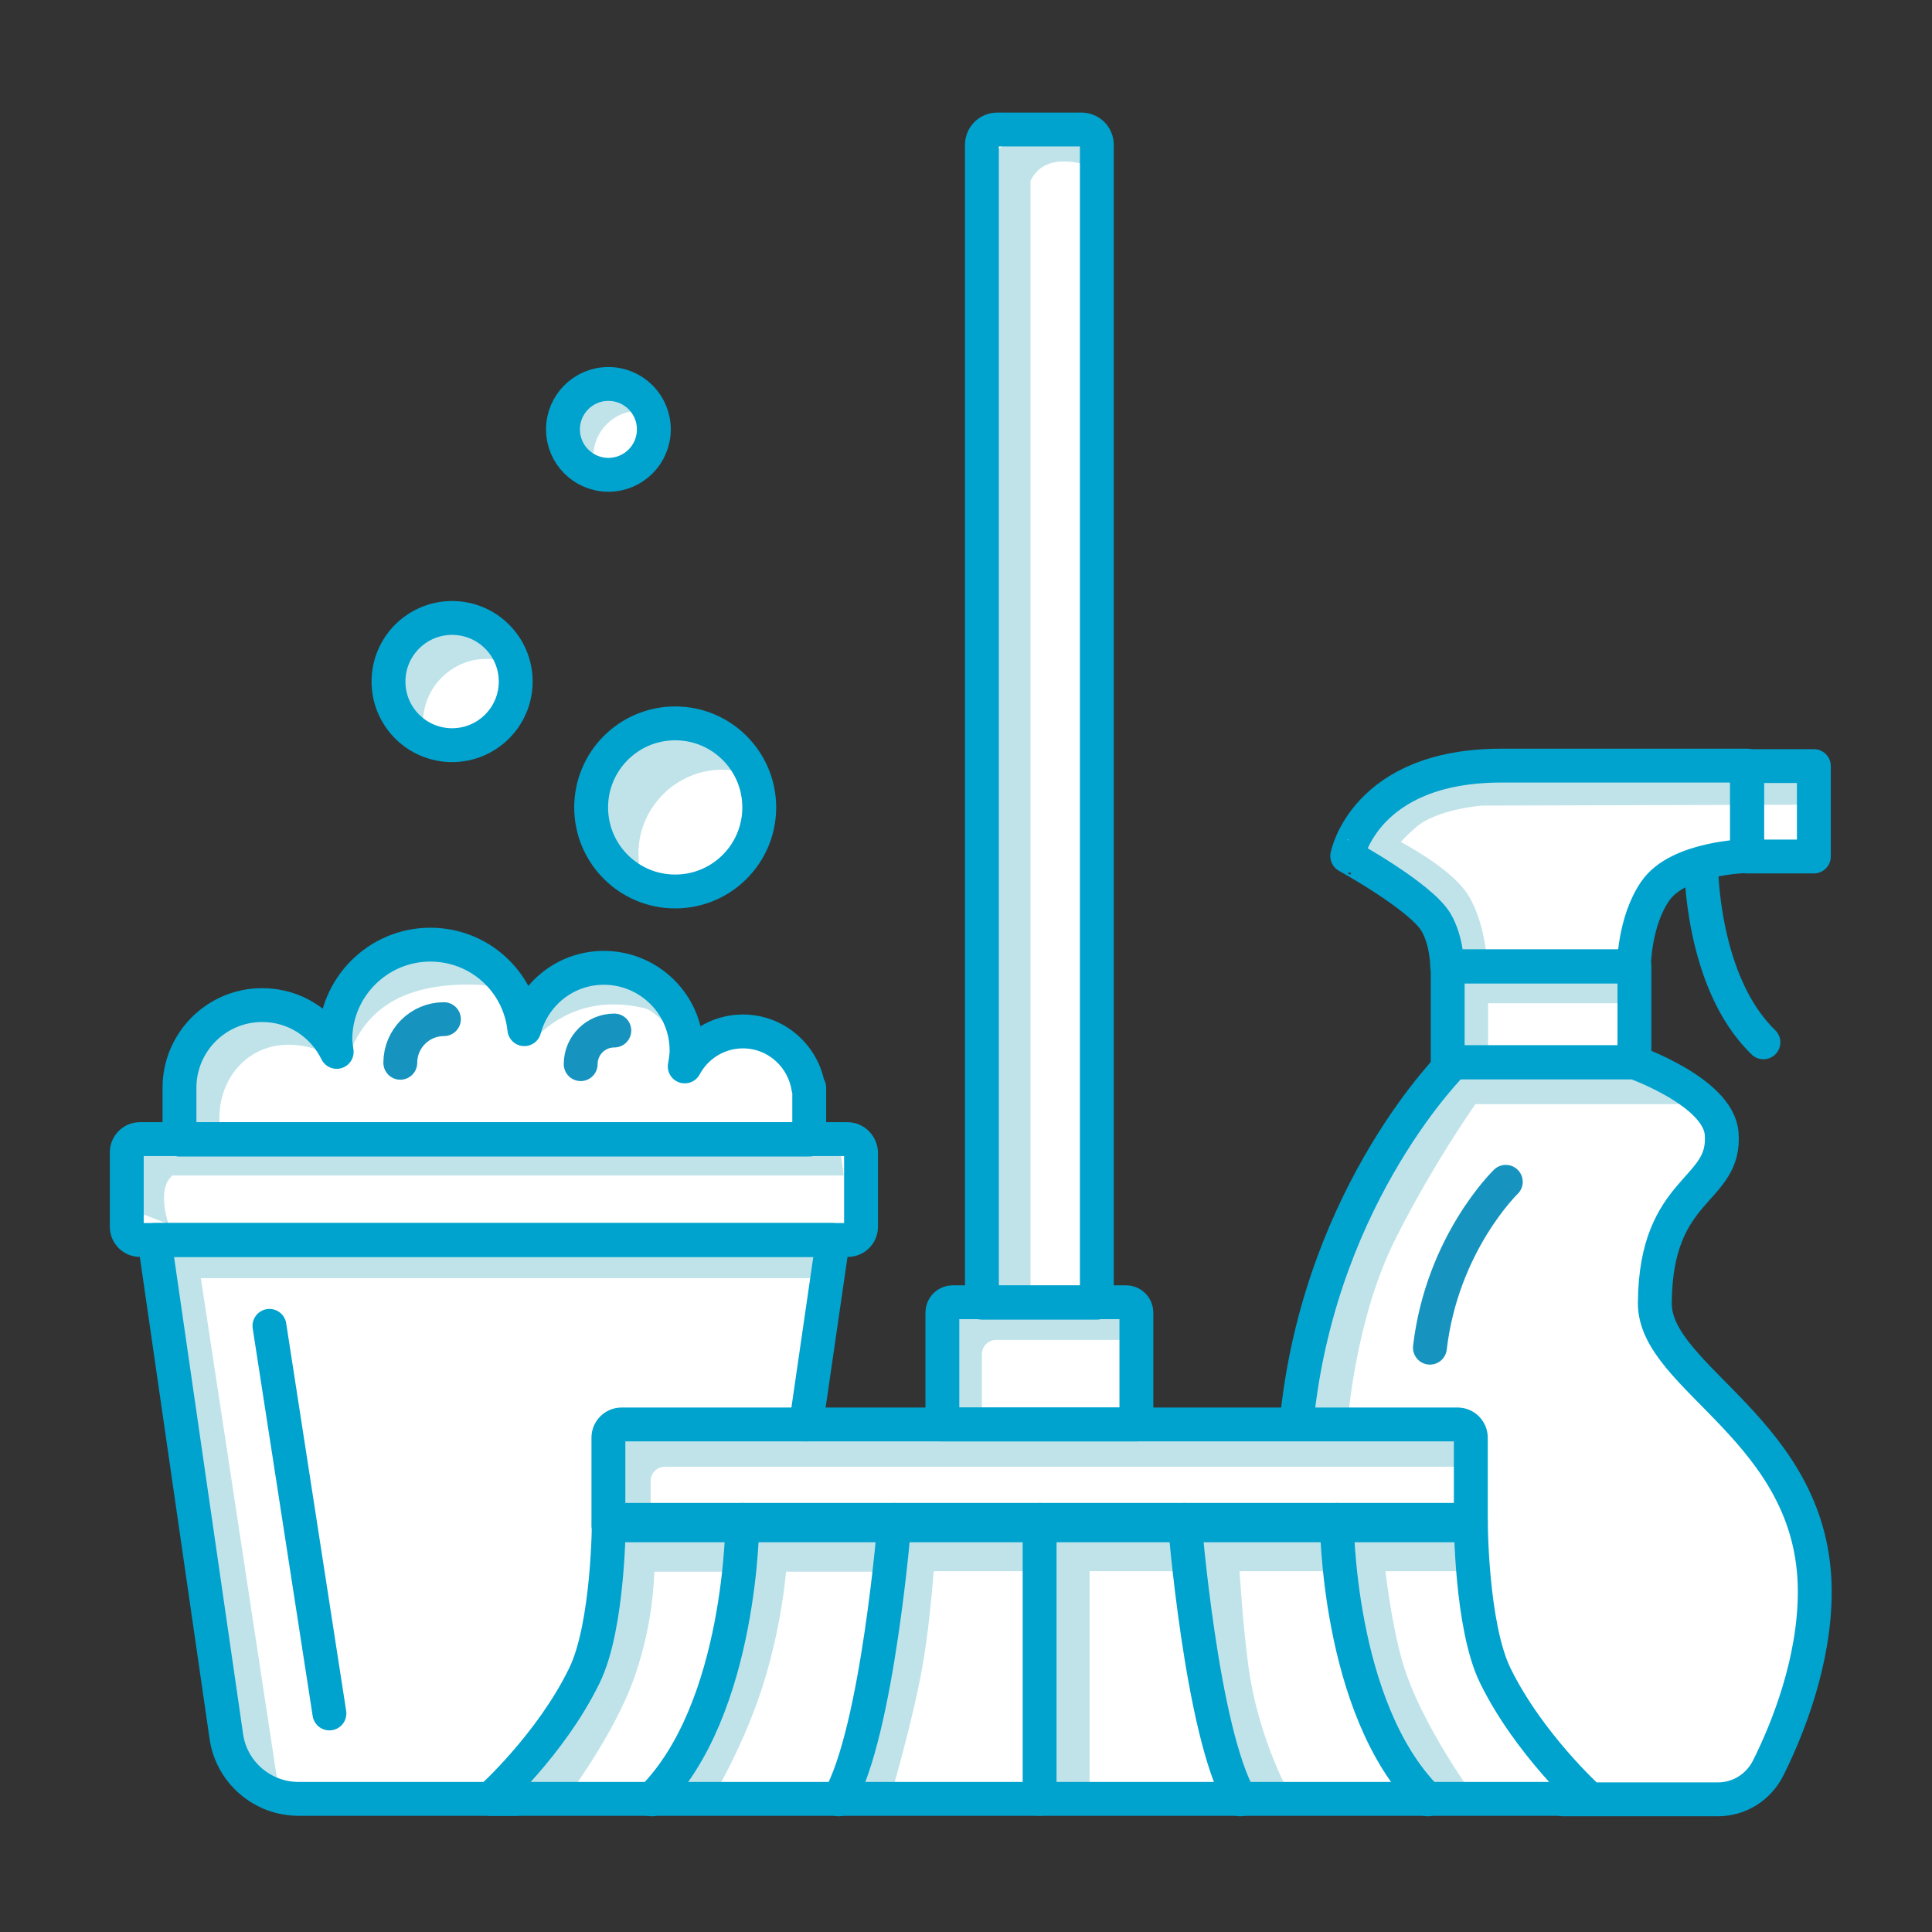 <?xml version="1.0" encoding="utf-8"?>
<!-- Generator: Adobe Illustrator 25.4.1, SVG Export Plug-In . SVG Version: 6.00 Build 0)  -->
<svg version="1.1" xmlns="http://www.w3.org/2000/svg" xmlns:xlink="http://www.w3.org/1999/xlink" x="0px" y="0px"
	 viewBox="0 0 425.2 425.2" style="enable-background:new 0 0 425.2 425.2;" xml:space="preserve">
<rect x="0" y="0" width="425.2" height="425.2" fill="#333333" stroke="none"/>
<style type="text/css">
	.st0{fill:#FFFFFF;}
	.st1{fill:#BFE3E9;}
	.st2{fill:none;stroke:#00A2CE;stroke-width:7.454;stroke-linecap:round;stroke-linejoin:round;stroke-miterlimit:10;}
	.st3{fill:none;stroke:#1694BF;stroke-width:7.454;stroke-linecap:round;stroke-linejoin:round;stroke-miterlimit:10;}
</style>
<g id="Bílá">
	<g>
		<circle class="st0" cx="148.6" cy="177.5" r="18.5"/>
		<ellipse transform="matrix(0.973 -0.23 0.23 0.973 -31.77 26.872)" class="st0" cx="99.5" cy="149.9" rx="14" ry="14"/>
		<circle class="st0" cx="133.9" cy="94.4" r="10"/>
		<path class="st0" d="M364.4,195.9c5.1-7.4,20.2-7.7,20.2-7.7h14.7v-19.9h-14.7h0h-54.1c-30.1,0-33.9,19.9-33.9,19.9
			s15.9,8.8,19.4,14.5c2.5,4.2,2.5,9.8,2.5,9.8v21.1h1.3c0,0-28.7,28.2-34.3,76.9c-0.1,0.9-0.2,1.9-0.3,2.9h-35.2v-24.6
			c0-1.3-1-2.3-2.3-2.3h-6.4V31.7c0-1.9-1.5-3.4-3.4-3.4h-18.5c-1.9,0-3.4,1.5-3.4,3.4v254.7h-6.4c-1.3,0-2.3,1-2.3,2.3v24.6h-30
			l5.9-40.6h3.2c1.6,0,2.9-1.3,2.9-2.9v-16.4c0-1.6-1.3-2.9-2.9-2.9h-8.6v-11.4c-1.1-7-7.1-12.4-14.4-12.4c-5.6,0-10.4,3.2-12.8,7.7
			c0.2-1.1,0.4-2.3,0.4-3.5c0-10.1-8.2-18.2-18.2-18.2c-8.4,0-15.4,5.7-17.5,13.5c-1.1-10.5-9.9-18.6-20.7-18.6
			c-11.5,0-20.9,9.4-20.9,20.9c0,0.9,0.2,1.8,0.3,2.7c-3-6.1-9.1-10.3-16.4-10.3c-10.1,0-18.2,8.2-18.2,18.2v11.4h-8.6
			c-1.6,0-2.9,1.3-2.9,2.9v16.4c0,1.6,1.3,2.9,2.9,2.9H34L49.8,382c1.1,7.9,7.9,13.8,15.9,13.8h47.8l0,0h191.2H344h33.9
			c4.7,0,9-2.7,11.1-7c4.1-8.4,10.2-23.3,10.2-38.7c0-35.4-35.3-46.8-35.2-63.6c0.3-25.9,15.8-24.2,14.7-37.3
			c-0.8-9.1-19.2-15.6-19.2-15.6v-21.1C359.7,212.5,359.7,202.8,364.4,195.9z"/>
	</g>
</g>
<g id="Vrstva_2">
	<g>
		<path class="st1" d="M131.8,324.8v10.9h0.1c0,0-1.1,24-3.3,30.6c-2.9,8.5-17.2,29.7-17.2,29.7l12.9,0.2c0,0,10.8-14.2,15.3-27
			c3.2-9.2,4.2-17.3,4.4-23.3h17.9l-3.4,22.6l-11.7,26.3l9.7,1.4c0,0,7.7-12.7,11.9-26.9c2.7-9,4-17.3,4.6-23.4h21.3l-8.8,49.7
			l10.3,0.5c0,0,5.1-17.3,7.2-29.3c1.3-7.3,2-15.1,2.5-21h26.2v48.6h8.1v-48.6h22l8,50.1l14.7,0.2c0,0-7.6-12.8-9.8-29.8
			c-1-7.6-1.5-14.8-1.9-20.5h22.3l14.3,51.1h16.1c0,0-13.1-17.5-17-31.7c-1.6-5.6-2.8-13.2-3.6-19.4h19l-0.1-10.1h-20.1
			c-0.1-0.5-0.1-0.8-0.1-0.8l-2.9,0.8h-28.3c0-0.4,0-0.6,0-0.6l-5.8,0.6h-68.8l-1.7-0.2l0,0.2h-22.6h-10h-20l0,0h-0.3v-9.8
			c0-1.7,1.4-3.1,3.1-3.1h175.3v-9.3h-36H143.1C136.8,313.5,131.8,318.6,131.8,324.8z"/>
		<path class="st1" d="M141.9,221.9c2.6,0.6,6.8,6.2,9.1,7.2c-2.9-6.3-10.7-16.3-18.1-16.3c-6.7,0-12.4,3.6-15.6,9
			c-5.8,2.1-0.7,1.9-0.1,7.3C122.1,223.7,130.2,219.1,141.9,221.9z"/>
		<path class="st1" d="M48.4,248.3c-1.4-11.8,8.5-22.5,22.8-16.8l5,2.4c3.4-11,11.5-17.6,28.3-17.2c3.4,0.1,5.7,0.8,8.6,2.3
			c-3.4-6.8-10.4-11.4-18.5-11.4c-11.5,0-20.9,9.4-20.9,20.9c0,0.9,0.2,1.8,0.3,2.7c-3-6.1-9.1-10.3-16.4-10.3
			c-10.1,0-18.2,8.2-18.2,18.2v11.4h9.1V248.3z"/>
		<path class="st1" d="M37,259.8c0.3-0.4,0.6-0.8,0.9-1.1h147.8l-1.1-8H33.4l-0.7,1.5c-1.5,0.3-2.7,0.9-3.6,1.7
			c-4.8,4.8-2.7,11.4-2.7,11.4l10.7,4.1C37.1,269.5,34.9,263.1,37,259.8z"/>
		<path class="st1" d="M307,272.9c6.2-12.4,12.9-22.9,17.7-29.9h47.7l-7.6-8.2l-33.5-0.9c0.1-0.1,0.1-0.2,0.1-0.2h-12.8
			c0,0-15,21.8-20.9,33.7c-8.4,17.1-12.1,46.1-12.1,46.1l11-0.5C296.6,313,298.2,290.5,307,272.9z"/>
		<path class="st1" d="M319.8,168.4c-23.2,1-25.2,19.9-25.2,19.9l3.2,1.4c3.1,2.5,9.9,8.1,15.1,11.9c7,5.1,4,13.2,4,13.2h2.8v16.8
			h7.8v-10.8h33.5v-8h-33.5h-0.1c-0.2-3.3-1-9.9-3.8-15c-2.8-5.3-11.3-10.3-15.3-12.5c0.9-1,1.9-2,3.3-3.2c4.5-4,14.5-4.8,14.5-4.8
			l73-0.2v-8.6C399.2,168.4,332.7,167.8,319.8,168.4z"/>
		<path class="st1" d="M182,281.3v-8.9l-148.6,0.3l17.8,114l7.3,7.5c0,0,3.1,1.6,2.7-1.2l-17-111.7H182z"/>
		<path class="st1" d="M226.7,40c3.7-8.3,15.7-2.5,15.7-2.5l-1.4-3.2c0,0-6.8-6.5-12.8-5.2c-0.5,0.1-1,0.3-1.4,0.4v-0.4
			c-5,1.7-12.6,6.4-12.6,12v245.5h12.6V40z"/>
		<path class="st1" d="M130.9,178.3c0,7.6,4.6,14.1,11.1,16.9c-1-2.2-1.5-4.7-1.5-7.3c0-10.2,8.3-18.5,18.5-18.5
			c2.6,0,5.1,0.6,7.4,1.6c-2.8-6.6-9.4-11.1-16.9-11.1C139.2,159.8,130.9,168.1,130.9,178.3z"/>
		<path class="st1" d="M93.6,162.5c-0.3-1.1-0.5-2.3-0.5-3.5c0-7.7,6.3-14,14-14c2.1,0,4.1,0.5,5.9,1.4c-1.6-6-7-10.5-13.5-10.5
			c-7.7,0-14,6.3-14,14C85.5,155.5,88.8,160.3,93.6,162.5z"/>
		<path class="st1" d="M131.1,103.5c-0.3-1-0.5-2-0.5-3.1c0-5.5,4.5-10,10-10c0.6,0,1.3,0.1,1.9,0.2c-1.3-4-5-6.9-9.5-6.9
			c-5.5,0-10,4.5-10,10C122.9,98.5,126.4,102.6,131.1,103.5z"/>
		<path class="st1" d="M248.4,286.7l-30.2,0c0,0-4.4,0-4.4,0l-3.7,0.9c-2.8,1.4-4.8,4.3-4.8,7.6v18.3l10.8-0.2v-15.3
			c0-1.7,1.4-3.1,3.1-3.1h29.2V286.7z"/>
	</g>
</g>
<g id="Základ">
	<g>
		<circle class="st2" cx="148.6" cy="177.7" r="18.5"/>
		<circle class="st2" cx="99.5" cy="150" r="14"/>
		<circle class="st2" cx="133.9" cy="94.5" r="10"/>
		<path class="st2" d="M285.6,310.7c5.6-48.7,34.3-76.9,34.3-76.9h39.8c0,0,18.4,6.5,19.2,15.6c1.1,13.1-14.5,11.4-14.7,37.3
			c-0.2,16.8,35.2,28.2,35.2,63.6c0,15.4-6,30.3-10.2,38.7c-2.1,4.3-6.4,7-11.1,7H344"/>
		
			<rect x="318.5" y="212.7" transform="matrix(-1 -4.486690e-11 4.486690e-11 -1 678.21 446.474)" class="st2" width="41.1" height="21.1"/>
		<path class="st2" d="M316,202.9c2.5,4.2,2.5,9.8,2.5,9.8h41.1c0,0,0-9.8,4.7-16.6c5.1-7.4,20.2-7.7,20.2-7.7v-19.9h-54.1
			c-30.1,0-33.9,19.9-33.9,19.9S312.5,197.2,316,202.9z"/>
		<rect x="384.5" y="168.6" class="st2" width="14.7" height="19.9"/>
		<path class="st2" d="M374.4,190.6c0,0,0,25.6,13.7,38.8"/>
		<path class="st2" d="M177.4,313.5l5.9-40.6H34l15.8,109.2c1.1,7.9,7.9,13.8,15.9,13.8h47.8"/>
		<path class="st2" d="M186.5,250.7H30.8c-1.6,0-2.9,1.3-2.9,2.9V270c0,1.6,1.3,2.9,2.9,2.9h155.8c1.6,0,2.9-1.3,2.9-2.9v-16.4
			C189.4,252,188.1,250.7,186.5,250.7z"/>
		<line class="st2" x1="59.3" y1="291.8" x2="72.5" y2="377.1"/>
		<path class="st2" d="M320.8,313.5h-184c-1.6,0-2.9,1.3-2.9,2.9v19.3h189.8v-19.3C323.7,314.8,322.4,313.5,320.8,313.5z"/>
		<path class="st2" d="M250.1,313.5h-42.7v-24.6c0-1.3,1-2.3,2.3-2.3h38.1c1.3,0,2.3,1,2.3,2.3V313.5z"/>
		<path class="st2" d="M241.4,286.7h-25.3V31.9c0-1.9,1.5-3.4,3.4-3.4H238c1.9,0,3.4,1.5,3.4,3.4V286.7z"/>
		<path class="st2" d="M177.9,239.4c-1.1-7-7.1-12.4-14.4-12.4c-5.6,0-10.4,3.2-12.8,7.7c0.2-1.1,0.4-2.3,0.4-3.5
			c0-10.1-8.2-18.2-18.2-18.2c-8.4,0-15.4,5.7-17.5,13.5c-1.1-10.5-9.9-18.6-20.7-18.6c-11.5,0-20.9,9.4-20.9,20.9
			c0,0.9,0.2,1.8,0.3,2.7c-3-6.1-9.1-10.3-16.4-10.3c-10.1,0-18.2,8.2-18.2,18.2v11.4h138.6V239.4z"/>
		<g>
			<path class="st2" d="M349.8,395.9c0,0-13.3-12-20.7-27.1c-5.4-11-5.4-34.3-5.4-34.3H134c0,0,0,23.3-5.4,34.3
				c-7.4,15.2-20.7,27.1-20.7,27.1H349.8z"/>
			<line class="st2" x1="228.8" y1="334.5" x2="228.8" y2="395.9"/>
			<path class="st2" d="M260.7,334.5c0,0,3.7,46.6,12.3,61.5"/>
			<path class="st2" d="M294.2,334.5c0,0,0,41.6,20,61.5"/>
			<path class="st2" d="M196.9,334.5c0,0-3.7,46.6-12.3,61.5"/>
			<path class="st2" d="M163.4,334.5c0,0,0,41.6-20,61.5"/>
		</g>
	</g>
	<path class="st3" d="M331.4,260.1c0,0-14,13.5-16.7,36.5"/>
	<path class="st3" d="M88.1,233.9c0-5.3,4.3-9.6,9.6-9.6"/>
	<path class="st3" d="M127.8,234.2c0-4.1,3.3-7.4,7.4-7.4"/>
</g>
</svg>
